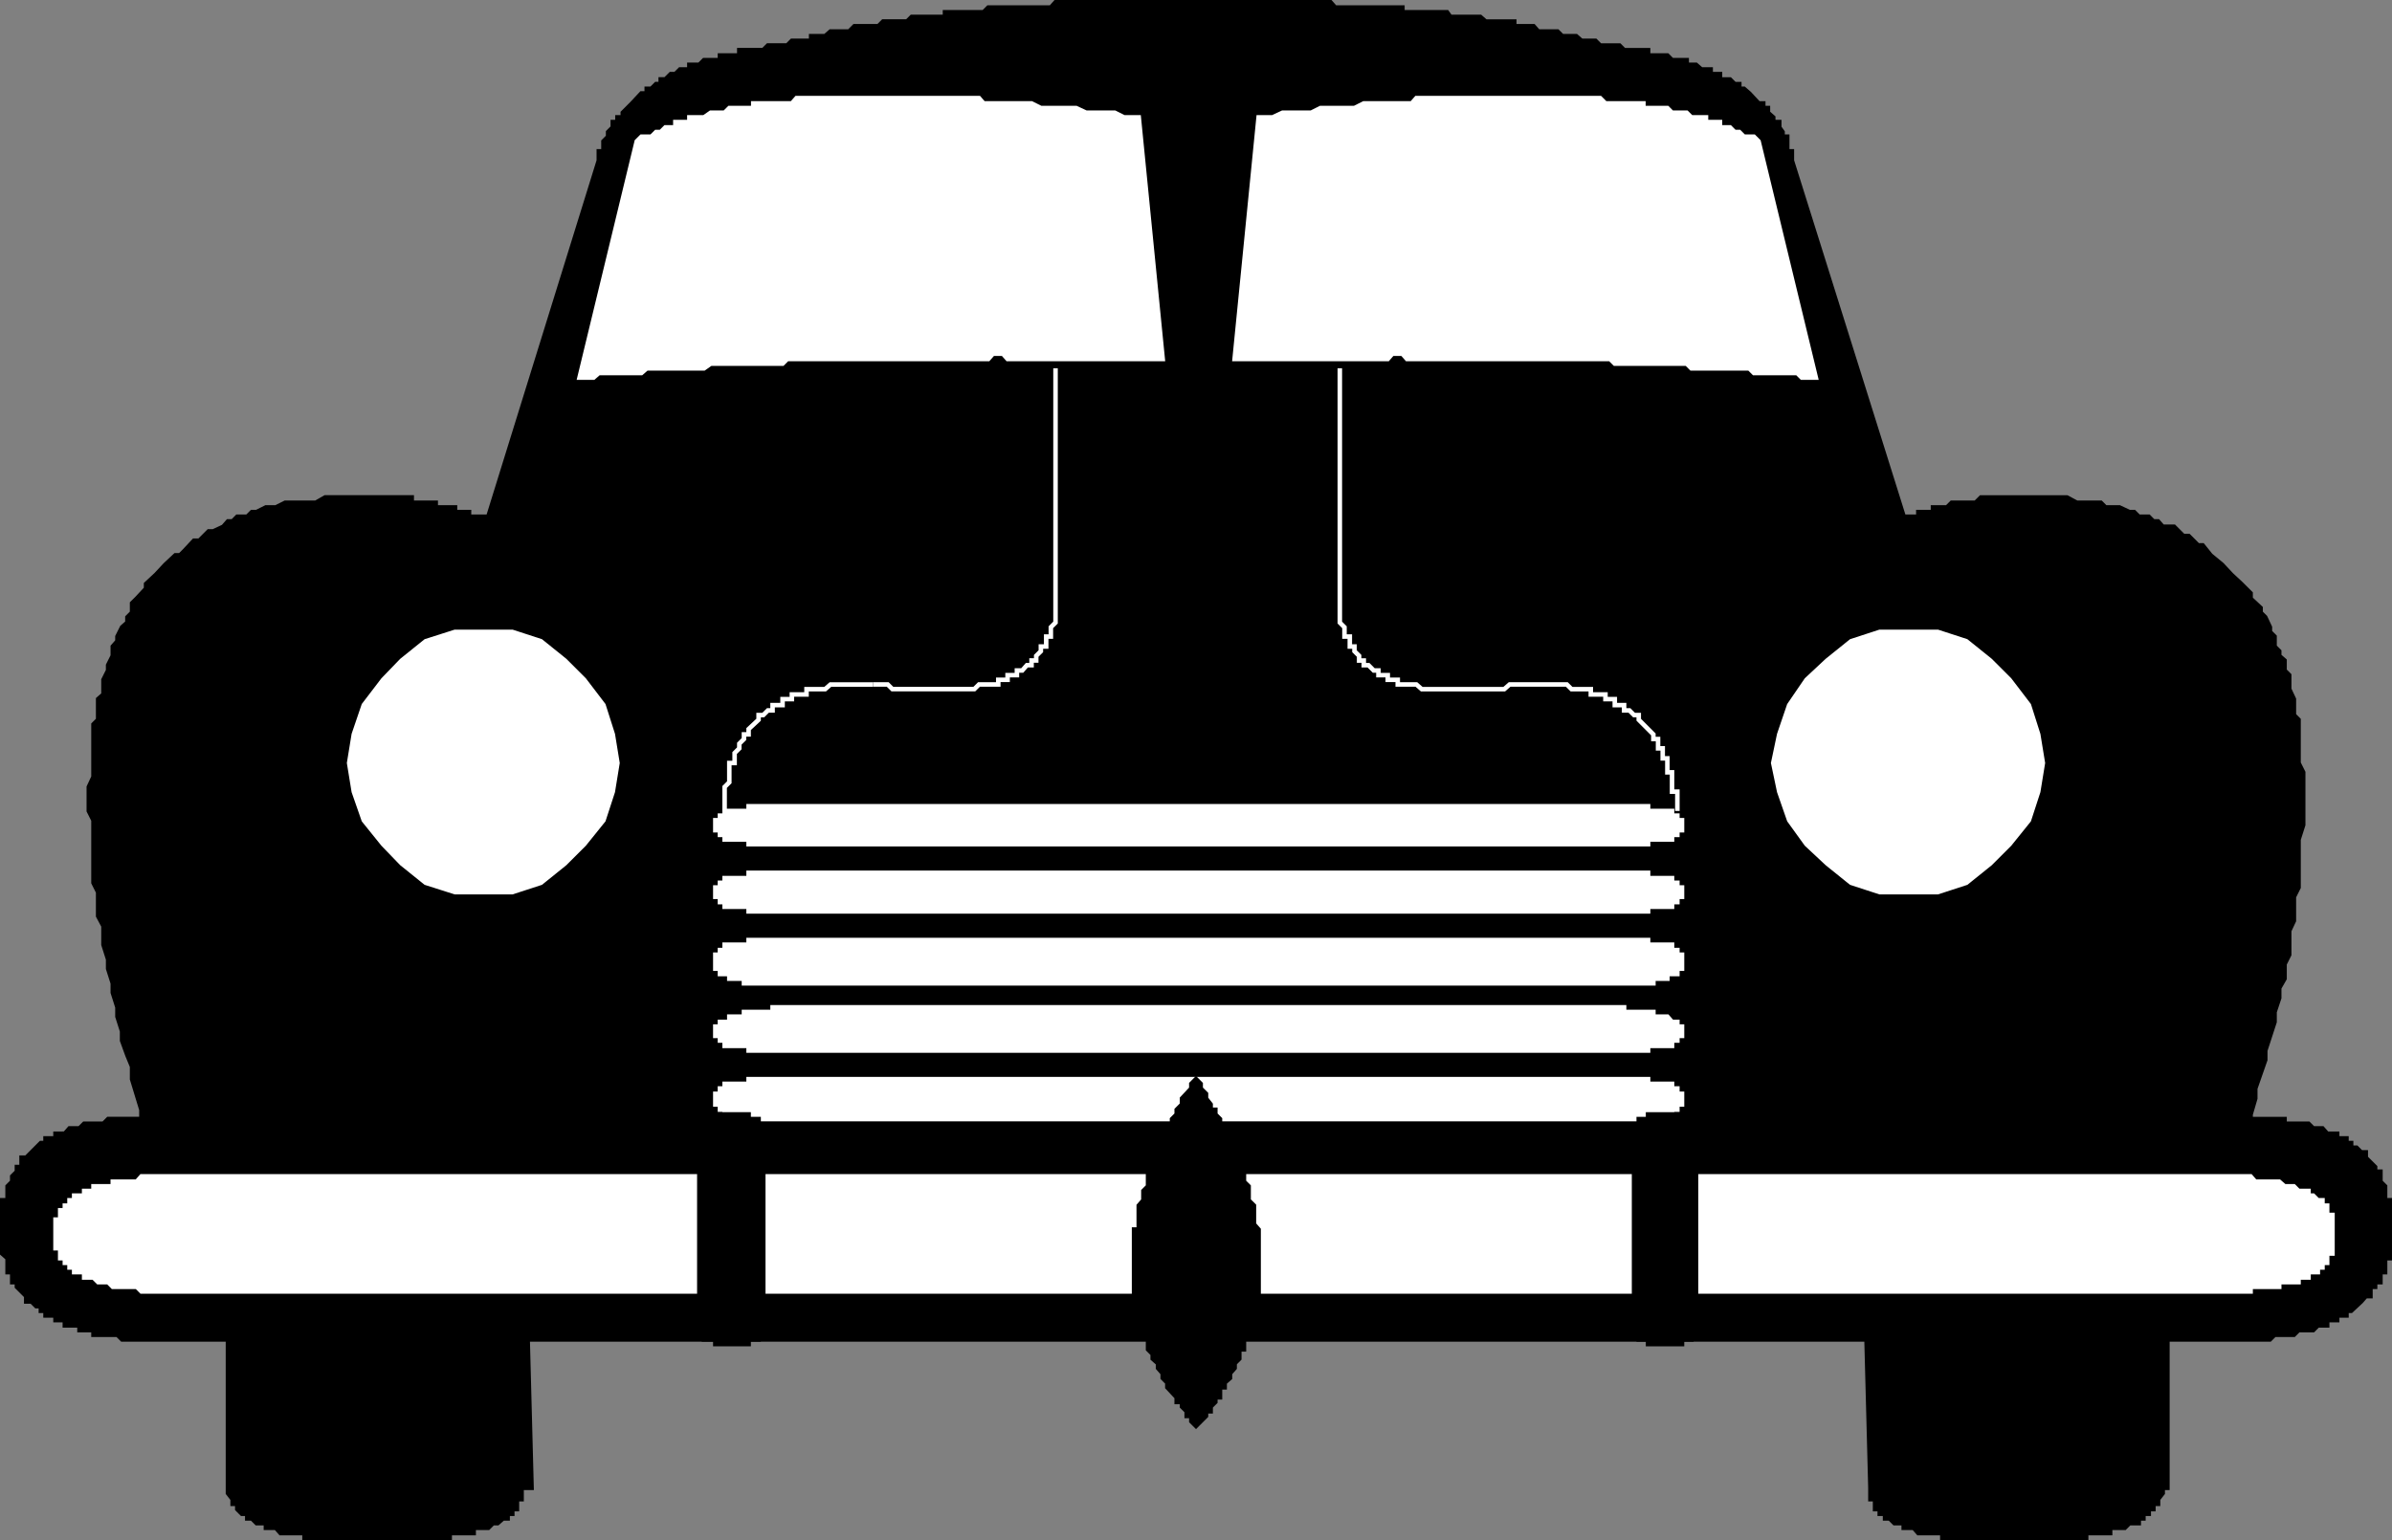 <svg xmlns="http://www.w3.org/2000/svg" width="359.282" height="231.379"><rect width="100%" height="100%" fill="#808080" stroke="none"/><path d="m79.84 223.54-.7-26.602H34.243v27.402l.7.898v.7h.699v.8l.699.7h.8v.699h.7l.703.703h1.399v.7h1.5l.699.8h3.601v.7h21.801v-.7h3.598v-.8h2.199l.703-.7h.7l.8-.703h.7v-.7h.699v-.699h.699v-1.5h.699v-1.699h1.5"/><path fill="none" stroke="#000" stroke-miterlimit="10" stroke-width=".68" d="m79.84 223.54-.7-26.602H34.243v27.402l.7.898v.7h.699v.8l.699.7h.8v.699h.7l.703.703h1.399v.7h1.5l.699.8h3.601v.7h21.801v-.7h3.598v-.8h2.199l.703-.7h.7l.8-.703h.7v-.7h.699v-.699h.699v-1.5h.699v-1.699zm0 0"/><path d="M325.543 223.54v-26.602h-45.3l.699 26.601v1.7h.699v1.5h.699v.699h.8v.699h.7l.703.703h1.399v.7h1.5l.699.8h3.601v.7h21.598v-.7h3.602v-.8h2.199l.699-.7h1.402v-.703h.7v-.7h.8v-.699h.7v-.8h.699v-.7l.699-.898v-.8h.703"/><path fill="none" stroke="#000" stroke-miterlimit="10" stroke-width=".68" d="M325.543 223.54v-26.602h-45.3l.699 26.601v1.7h.699v1.5h.699v.699h.8v.699h.7l.703.703h1.399v.7h1.5l.699.8h3.601v.7h21.598v-.7h3.602v-.8h2.199l.699-.7h1.402v-.703h.7v-.7h.8v-.699h.7v-.8h.699v-.7l.699-.898v-.8zm0 0"/><path d="M178.242.34h-19.699l-.703.797h-9.398l-.7.703h-5.8v.7h-5l-.7.698h-3.601l-.7.7h-3.601l-.797.8h-2.8l-.801.7h-2.102v.699h-2.898l-.7.703h-2.902l-.7.7h-3.597v.8h-2.902v.7h-2.399l-.699.698h-1.5v.7h-1.402l-.7.699h-.699l-.8.8h-.7v.7h-.699l-.703.703h-.7v.7h-.8l-1.398 1.5-1.399 1.398v.699h-.8v.703h-.7v.797l-.703.703v.7l-.7.698v1.5h-.698v1.399l-16.602 53.5h-2.898v-.7H68.34v-.699h-2.898v-.699H61.84v-.8h-13l-1.398.8H42.84l-1.398.7h-1.5l-1.399.699h-.703l-.7.699h-1.5l-.698.703h-.7l-.699.797-1.5.703h-.703l-1.398 1.398h-.801l-1.399 1.5-.699.7h-.703l-1.5 1.402-1.398 1.5-1.5 1.398v.7l-1.399 1.5-.703.699v1.402l-.7.7v.8l-.8.7-.7 1.398v.703l-.698.797v1.402l-.7 1.399v.8l-.699 1.399v2.203l-.8.7v3.097l-.7.703v7.898l-.703 1.5v3.602l.703 1.398v9.399l.7 1.402v3.598l.8 1.5v2.8l.7 2.2v1.402l.699 2.2v1.398l.699 2.203v1.398l.699 2.2v1.402l.8 2.2.7 1.698v1.899l1.402 4.601v1.399h-5l-.699.703h-2.902l-.7.7h-1.5l-.699.8H8.34v.7h-1.5v.698h-.7l-2.198 2.2h-.7v1.402h-.699v.7l-.703.698v.801l-.7.7v2.101h-.8v8l.8.7v2.097h.7v1.5h.703v.703l1.399 1.398v.801h.8l.7.7h.699v.699h.699v.699h1.5v.703h1.402v.797h2.2v.703h2.101v.7h3.598l.699.698h322.602l.699-.699h2.902l.7-.699h2.199l.699-.703h1.402v-.797h1.5v-.703h1.399v-.7h.699l1.5-1.398.699-.8h.703v-1.399h.7v-.703h.8v-1.5h.7v-2.098h.699v-8.699h-.7v-2.102l-.699-.699v-1.5h-.8v-.699l-1.403-1.402v-.801h-.7l-.698-.7h-.801v-.699h-.7v-.699h-1.398v-.699h-1.5l-.703-.8h-1.398l-.7-.7h-3.601v-.703h-5.098v-.7l.7-2.398v-1.5l1.5-4.3v-1.399l1.398-4.3v-1.5l.699-2.102v-1.5l.8-1.399v-2.199l.7-1.402v-3.598l.703-1.5v-3.602l.7-1.398v-7.203l.699-2.2v-7.898l-.7-1.402v-6.5l-.699-.7v-2.398l-.703-1.5v-2.101l-.7-.7v-1.5l-.8-.699v-.699l-.7-.703v-1.5l-.698-.7v-.699l-.7-1.5-.699-.699v-.699l-1.5-1.402v-.801l-1.402-1.399-1.5-1.398-1.399-1.5-1.699-1.402-1.203-1.5h-.7l-1.398-1.399h-.8l-1.399-1.402h-1.703l-.7-.797h-.698l-.7-.703h-1.5l-.699-.7h-.703l-1.5-.699h-2.098l-.699-.699h-3.601l-1.5-.8h-12.899l-.8.8h-3.602l-.7.7h-2.101v.699h-2.2v.699h-2.198l-16.801-53.5v-1.399h-.7V20.54h-.699v-.699l-.5-.703v-.797h-.902v-.703l-.797-.7v-.699h-.703v-.699h-.7l-1.398-1.5-.8-.699h-.7v-.703h-.699l-.703-.7h-1.5v-.8h-1.398v-.7h-1.399l-.8-.699h-1.403V9.04h-2.2l-.698-.699h-2.899v-.8h-3.601l-.7-.7h-2.902l-.7-.703h-2.097l-.8-.7h-2.102l-.7-.699h-2.898l-.703-.8h-2.898v-.7h-4.301l-.801-.699h-4.5l-.5-.699h-6.7v-.703h-10.097L199.84.34h-21.598"/><path fill="none" stroke="#000" stroke-miterlimit="10" stroke-width=".68" d="M178.242.34h-19.699l-.703.797h-9.398l-.7.703h-5.8v.7h-5l-.7.698h-3.601l-.7.7h-3.601l-.797.8h-2.8l-.801.7h-2.102v.699h-2.898l-.7.703h-2.902l-.7.7h-3.597v.8h-2.902v.7h-2.399l-.699.698h-1.5v.7h-1.402l-.7.699h-.699l-.8.8h-.7v.7h-.699l-.703.703h-.7v.7h-.8l-1.398 1.5-1.399 1.398v.699h-.8v.703h-.7v.797l-.703.703v.7l-.7.698v1.5h-.698v1.399l-16.602 53.5h-2.898v-.7H68.34v-.699h-2.898v-.699H61.84v-.8h-13l-1.398.8H42.84l-1.398.7h-1.5l-1.399.699h-.703l-.7.699h-1.5l-.698.703h-.7l-.699.797-1.5.703h-.703l-1.398 1.398h-.801l-1.399 1.5-.699.7h-.703l-1.5 1.402-1.398 1.5-1.5 1.398v.7l-1.399 1.5-.703.699v1.402l-.7.7v.8l-.8.7-.7 1.398v.703l-.698.797v1.402l-.7 1.399v.8l-.699 1.399v2.203l-.8.7v3.097l-.7.703v7.898l-.703 1.5v3.602l.703 1.398v9.399l.7 1.402v3.598l.8 1.5v2.8l.7 2.2v1.402l.699 2.2v1.398l.699 2.203v1.398l.699 2.2v1.402l.8 2.2.7 1.698v1.899l1.402 4.601v1.399h-5l-.699.703h-2.902l-.7.7h-1.5l-.699.8H8.34v.7h-1.5v.698h-.7l-2.198 2.2h-.7v1.402h-.699v.7l-.703.698v.801l-.7.7v2.101h-.8v8l.8.7v2.097h.7v1.5h.703v.703l1.399 1.398v.801h.8l.7.7h.699v.699h.699v.699h1.5v.703h1.402v.797h2.2v.703h2.101v.7h3.598l.699.698h322.602l.699-.699h2.902l.7-.699h2.199l.699-.703h1.402v-.797h1.5v-.703h1.399v-.7h.699l1.5-1.398.699-.8h.703v-1.399h.7v-.703h.8v-1.5h.7v-2.098h.699v-8.699h-.7v-2.102l-.699-.699v-1.5h-.8v-.699l-1.403-1.402v-.801h-.7l-.698-.7h-.801v-.699h-.7v-.699h-1.398v-.699h-1.5l-.703-.8h-1.398l-.7-.7h-3.601v-.703h-5.098v-.7l.7-2.398v-1.5l1.5-4.3v-1.399l1.398-4.3v-1.5l.699-2.102v-1.5l.8-1.399v-2.199l.7-1.402v-3.598l.703-1.5v-3.602l.7-1.398v-7.203l.699-2.2v-7.898l-.7-1.402v-6.5l-.699-.7v-2.398l-.703-1.5v-2.101l-.7-.7v-1.5l-.8-.699v-.699l-.7-.703v-1.5l-.698-.7v-.699l-.7-1.5-.699-.699v-.699l-1.5-1.402v-.801l-1.402-1.399-1.5-1.398-1.399-1.5-1.699-1.402-1.203-1.5h-.7l-1.398-1.399h-.8l-1.399-1.402h-1.703l-.7-.797h-.698l-.7-.703h-1.5l-.699-.7h-.703l-1.5-.699h-2.098l-.699-.699h-3.601l-1.5-.8h-12.899l-.8.8h-3.602l-.7.7h-2.101v.699h-2.2v.699h-2.198l-16.801-53.5v-1.399h-.7V20.54h-.699v-.699l-.5-.703v-.797h-.902v-.703l-.797-.7v-.699h-.703v-.699h-.7l-1.398-1.5-.8-.699h-.7v-.703h-.699l-.703-.7h-1.5v-.8h-1.398v-.7h-1.399l-.8-.699h-1.403V9.04h-2.2l-.698-.699h-2.899v-.8h-3.601l-.7-.7h-2.902l-.7-.703h-2.097l-.8-.7h-2.102l-.7-.699h-2.898l-.703-.8h-2.898v-.7h-4.301l-.801-.699h-4.5l-.5-.699h-6.7v-.703h-10.097L199.84.34Zm0 0"/><path fill="#fff" d="M330.84 194.04h7.203v-.7h4.297v-.703h2.902v-.7h1.5v-.8h1.399v-.7h.699v-.699h.703v-1.398h.797v-5.8h-.797v-1.403h-.703v-.797h-.7l-.698-.703h-.7v-.7h-1.5l-.699-.699h-1.402l-.801-.699h-3.598l-.699-.8h-316.8l-.7.8h-3.601v.7h-2.899v.699h-1.402v.699h-1.5v.703h-.7v.797h-.699v.703h-.699v1.398H8.34v4.301h.703v1.5h.7v.7h.699v.699h.699v.699h1.5v.8h1.402l.7.7h1.5l.699.703h3.601l.7.7H330.84"/><path fill="none" stroke="#fff" stroke-miterlimit="10" stroke-width=".68" d="M330.84 194.04h7.203v-.7h4.297v-.703h2.902v-.7h1.5v-.8h1.399v-.7h.699v-.699h.703v-1.398h.797v-5.8h-.797v-1.403h-.703v-.797h-.7l-.698-.703h-.7v-.7h-1.5l-.699-.699h-1.402l-.801-.699h-3.598l-.699-.8h-316.8l-.7.8h-3.601v.7h-2.899v.699h-1.402v.699h-1.5v.703h-.7v.797h-.699v.703h-.699v1.398H8.34v4.301h.703v1.5h.7v.7h.699v.699h.699v.699h1.5v.8h1.402l.7.7h1.5l.699.703h3.601l.7.7zm0 0"/><path fill="#fff" d="M240.34 126.84h7.203v-.703h3.598v-.7h.8v-.699h.7v-1.5h-.7v-.699h-.8v-.699h-3.598v-.703H112.442v.703h-3.602v.7h-.7v.698h-.698v1.5h.699v.7h.699v.699h3.602v.703H240.34"/><path fill="none" stroke="#fff" stroke-miterlimit="10" stroke-width=".68" d="M240.34 126.84h7.203v-.703h3.598v-.7h.8v-.699h.7v-1.5h-.7v-.699h-.8v-.699h-3.598v-.703H112.442v.703h-3.602v.7h-.7v.698h-.698v1.5h.699v.7h.699v.699h3.602v.703Zm0 0"/><path fill="#fff" d="M240.34 136.938h7.203v-.7h3.598v-.699h.8v-.8h.7v-1.399h-.7v-.703h-.8v-.7h-3.598v-.8H112.442v.8h-3.602v.7h-.7v.703h-.698v1.398h.699v.801h.699v.7h3.602v.699H240.34"/><path fill="none" stroke="#fff" stroke-miterlimit="10" stroke-width=".68" d="M240.34 136.938h7.203v-.7h3.598v-.699h.8v-.8h.7v-1.399h-.7v-.703h-.8v-.7h-3.598v-.8H112.442v.8h-3.602v.7h-.7v.703h-.698v1.398h.699v.801h.699v.7h3.602v.699zm0 0"/><path fill="#fff" d="M240.34 147.738h8v-.699h2.102v-.699h1.5v-.8h.699v-2.102h-.7v-.7h-.8v-.8h-3.598v-.7H112.442v.7h-3.602v.8h-.7v.7h-.698v2.101h.699v.801h1.402v.7h2.2v.698H240.34"/><path fill="none" stroke="#fff" stroke-miterlimit="10" stroke-width=".68" d="M240.34 147.738h8v-.699h2.102v-.699h1.5v-.8h.699v-2.102h-.7v-.7h-.8v-.8h-3.598v-.7H112.442v.7h-3.602v.8h-.7v.7h-.698v2.101h.699v.801h1.402v.7h2.2v.698zm0 0"/><path fill="#fff" d="M240.34 157.84h7.203v-.703h3.598v-.797h.8v-.703h.7v-1.399h-.7v-.699h-.8l-.7-.8h-2.101v-.7h-4.398v-.699H116.043v.7h-4.3v.698h-2.2v.801h-1.402v.7h-.7v1.398h.7v.703h.699v.797h3.602v.703H240.34"/><path fill="none" stroke="#fff" stroke-miterlimit="10" stroke-width=".68" d="M240.34 157.84h7.203v-.703h3.598v-.797h.8v-.703h.7v-1.399h-.7v-.699h-.8l-.7-.8h-2.101v-.7h-4.398v-.699H116.043v.7h-4.3v.698h-2.2v.801h-1.402v.7h-.7v1.398h.7v.703h.699v.797h3.602v.703Zm0 0"/><path fill="#fff" d="M240.34 168.137h7.203v-.7h3.598v-.699h.8v-.8h.7v-1.598h-.7v-.8h-.8v-.7h-3.598v-.703H112.442v.703h-3.602v.7h-.7v.8h-.698v1.598h.699v.8h.699v.7h3.602v.699H240.34"/><path fill="none" stroke="#fff" stroke-miterlimit="10" stroke-width=".68" d="M240.34 168.137h7.203v-.7h3.598v-.699h.8v-.8h.7v-1.598h-.7v-.8h-.8v-.7h-3.598v-.703H112.442v.703h-3.602v.7h-.7v.8h-.698v1.598h.699v.8h.699v.7h3.602v.699zm0 0"/><path d="m179.64 162.137-.698.703v.7l-1.399 1.5v.898l-.8.8v.7l-.7.699v.703l-.703.7v.8l-.7.7v1.398h-.698v1.5l-.801.699v.703l-.7.7v2.198l-.699.7v1.402l-.699.797v3.601h-.703v10l.703.801v2.098l.7.703v2.2l.699.698v1.5l.699.7v.699l.8.703v.7l.7.8v.7l.699.698v.7l1.402 1.5v.699h.801v.703l.7.7v.698h.699v.801l.699.7 1.5-1.5v-.7h.699v-.699l.703-.703v-.7h.7v-1.5h.699v-.699l.8-.699v-.699l.7-.8v-.7l.699-.703v-1.399h.699v-2.199h.703v-1.402l.797-.797v-3.602h.703v-10l-.703-.8v-2.801l-.797-.797v-2.102l-.703-.699v-1.5l-.7-.699v-1.402h-.698v-1.5l-.7-.7v-.699l-.8-.699v-.8l-.7-.7v-.703l-.699-.7v-.699h-.703v-.8l-.7-.899v-.699l-.8-.8v-.7l-.7-.703"/><path fill="none" stroke="#000" stroke-miterlimit="10" stroke-width=".68" d="m179.64 162.137-.698.703v.7l-1.399 1.5v.898l-.8.8v.7l-.7.699v.703l-.703.7v.8l-.7.7v1.398h-.698v1.5l-.801.699v.703l-.7.7v2.198l-.699.7v1.402l-.699.797v3.601h-.703v10l.703.801v2.098l.7.703v2.2l.699.698v1.5l.699.7v.699l.8.703v.7l.7.8v.7l.699.698v.7l1.402 1.5v.699h.801v.703l.7.7v.698h.699v.801l.699.7 1.5-1.5v-.7h.699v-.699l.703-.703v-.7h.7v-1.5h.699v-.699l.8-.699v-.699l.7-.8v-.7l.699-.703v-1.399h.699v-2.199h.703v-1.402l.797-.797v-3.602h.703v-10l-.703-.8v-2.801l-.797-.797v-2.102l-.703-.699v-1.5l-.7-.699v-1.402h-.698v-1.5l-.7-.7v-.699l-.8-.699v-.8l-.7-.7v-.703l-.699-.7v-.699h-.703v-.8l-.7-.899v-.699l-.8-.8v-.7Zm0 0"/><path d="M245.442 199.137v.703h.699v1.398h1.402v.7h5.098v-.7h1.402v-.699h.7V168.84h-.7v-.703h-1.402v-.7h-5.098v.7h-1.402v1.402h-.7v29.598"/><path fill="none" stroke="#000" stroke-miterlimit="10" stroke-width=".68" d="M245.442 199.137v.703h.699v1.398h1.402v.7h5.098v-.7h1.402v-.699h.7V168.84h-.7v-.703h-1.402v-.7h-5.098v.7h-1.402v1.402h-.7zm0 0"/><path d="M105.043 199.137v1.402h.7v.7h1.699v.699h5v-.7h1.5v-1.398h.699v-30.3h-.7v-1.403h-1.5v-.7h-5v.7h-1.699v.703h-.699v30.297"/><path fill="none" stroke="#000" stroke-miterlimit="10" stroke-width=".68" d="M105.043 199.137v1.402h.7v.7h1.699v.699h5v-.7h1.5v-1.398h.699v-30.3h-.7v-1.403h-1.5v-.7h-5v.7h-1.699v.703h-.699zm0 0"/><path fill="none" stroke="#fff" stroke-miterlimit="10" stroke-width=".68" d="M108.84 121.84v-3.602l.703-.699v-2.902h.797v-1.5l.703-.7v-.699l.7-.699v-.699h.699v-.8l1.5-1.403v-.7h.699l.699-.699h.703v-.8h1.5v-.899h1.399v-.699h2.199v-.8h2.8l.801-.7h6.399"/><path fill="none" stroke="#fff" stroke-miterlimit="10" stroke-width=".68" d="M131.14 102.84h2.2l.703.7h12.297l.703-.7h2.899v-.703h1.398v-.7h1.402v-.699h.801l.7-.8h.699v-.7h.699v-.699l.699-.699v-.703h.8v-1.5h.7v-1.399l.703-.699v-1.5m0 .001v-36.7"/><path fill="#fff" d="M171.043 17.637h-2.203l-1.398-.7h-4.301l-1.5-.699h-5.301l-1.398-.699h-7.2l-.699-.8h-27.402l-.7.8h-5.8v.7h-3.598l-.703.699h-2.098l-1 .699h-2.199v.703h-2.101v.797h-1.5l-.7.703h-.699l-.703.7h-1.5l-.7.698-8.597 35.5h2.098l.8-.699h6.399l.8-.699h8.602l1-.703h10.801l.7-.7h30.199l.699-.8h1.5l.699.8h23.3l-3.597-36.3"/><path fill="none" stroke="#fff" stroke-miterlimit="10" stroke-width=".68" d="M171.043 17.637h-2.203l-1.398-.7h-4.301l-1.5-.699h-5.301l-1.398-.699h-7.2l-.699-.8h-27.402l-.7.8h-5.8v.7h-3.598l-.703.699h-2.098l-1 .699h-2.199v.703h-2.101v.797h-1.5l-.7.703h-.699l-.703.7h-1.5l-.7.698-8.597 35.5h2.098l.8-.699h6.399l.8-.699h8.602l1-.703h10.801l.7-.7h30.199l.699-.8h1.5l.699.8h23.3zm80.899 104.203v-2.902h-.801v-2.899h-.7v-2.101h-.699v-1.5h-.699v-1.399h-.703v-.699l-1.5-1.5-.7-.703v-.7h-.698l-.7-.699h-.8v-.8h-1.399v-.899h-1.402v-.699h-2.2v-.8h-2.898l-.703-.7h-6.5m0 0h-2.098l-.8.7h-12.399l-.8-.7h-2.801v-.703h-1.5v-.7h-1.399v-.699h-.703l-.797-.8h-.703v-.7h-.7v-.699l-.698-.699v-.703h-.7v-1.5h-.8v-1.399l-.7-.699v-1.5m0 .001v-36.7"/><path fill="#fff" d="M189.043 17.637h2.098l1.5-.7h4.3l1.399-.699h5.102l1.398-.699h7.203l.7-.8h27.597l.8.8h5.7v.7h3.602l.699.699h2.199l.703.699h2.2v.703h2.097v.797h1.5l.703.703h.7l.699.7h1.5l.699.698 8.601 35.5h-2.101l-.7-.699h-6.5l-.699-.699h-8.699l-.703-.703h-10.797l-.703-.7h-30.5l-.7-.8h-1.5l-.698.8h-23l3.601-36.3"/><path fill="none" stroke="#fff" stroke-miterlimit="10" stroke-width=".68" d="M189.043 17.637h2.098l1.5-.7h4.3l1.399-.699h5.102l1.398-.699h7.203l.7-.8h27.597l.8.8h5.7v.7h3.602l.699.699h2.199l.703.699h2.2v.703h2.097v.797h1.5l.703.703h.7l.699.7h1.5l.699.698 8.601 35.5h-2.101l-.7-.699h-6.5l-.699-.699h-8.699l-.703-.703h-10.797l-.703-.7h-30.5l-.7-.8h-1.5l-.698.8h-23zm0 0"/><path fill="#fff" d="m92.742 114.637-.699-4.297-1.402-4.402-2.899-3.801-2.902-2.899-3.598-2.898-4.3-1.402H68.34l-4.398 1.402-3.602 2.898-2.797 2.899-2.902 3.8-1.5 4.403-.7 4.297.7 4.3 1.5 4.301 2.902 3.602 2.797 2.898 3.602 2.899 4.398 1.402h8.602l4.3-1.402 3.598-2.899 2.902-2.898 2.899-3.602 1.402-4.3.7-4.301"/><path fill="none" stroke="#fff" stroke-miterlimit="10" stroke-width=".68" d="m92.742 114.637-.699-4.297-1.402-4.402-2.899-3.801-2.902-2.899-3.598-2.898-4.3-1.402H68.34l-4.398 1.402-3.602 2.898-2.797 2.899-2.902 3.8-1.5 4.403-.7 4.297.7 4.3 1.5 4.301 2.902 3.602 2.797 2.898 3.602 2.899 4.398 1.402h8.602l4.3-1.402 3.598-2.899 2.902-2.898 2.899-3.602 1.402-4.3zm0 0"/><path fill="#fff" d="m306.84 114.637-.7-4.297-1.398-4.402-2.902-3.801-2.898-2.899-3.602-2.898-4.297-1.402h-8.703l-4.297 1.402-3.601 2.898-3.102 2.899-2.598 3.8-1.5 4.403-.902 4.297.902 4.3 1.5 4.301 2.598 3.602 3.102 2.898 3.601 2.899 4.297 1.402h8.703l4.297-1.402 3.602-2.899 2.898-2.898 2.902-3.602 1.399-4.3.699-4.301"/><path fill="none" stroke="#fff" stroke-miterlimit="10" stroke-width=".68" d="m306.84 114.637-.7-4.297-1.398-4.402-2.902-3.801-2.898-2.899-3.602-2.898-4.297-1.402h-8.703l-4.297 1.402-3.601 2.898-3.102 2.899-2.598 3.8-1.5 4.403-.902 4.297.902 4.3 1.5 4.301 2.598 3.602 3.102 2.898 3.601 2.899 4.297 1.402h8.703l4.297-1.402 3.602-2.899 2.898-2.898 2.902-3.602 1.399-4.3zm0 0"/></svg>
